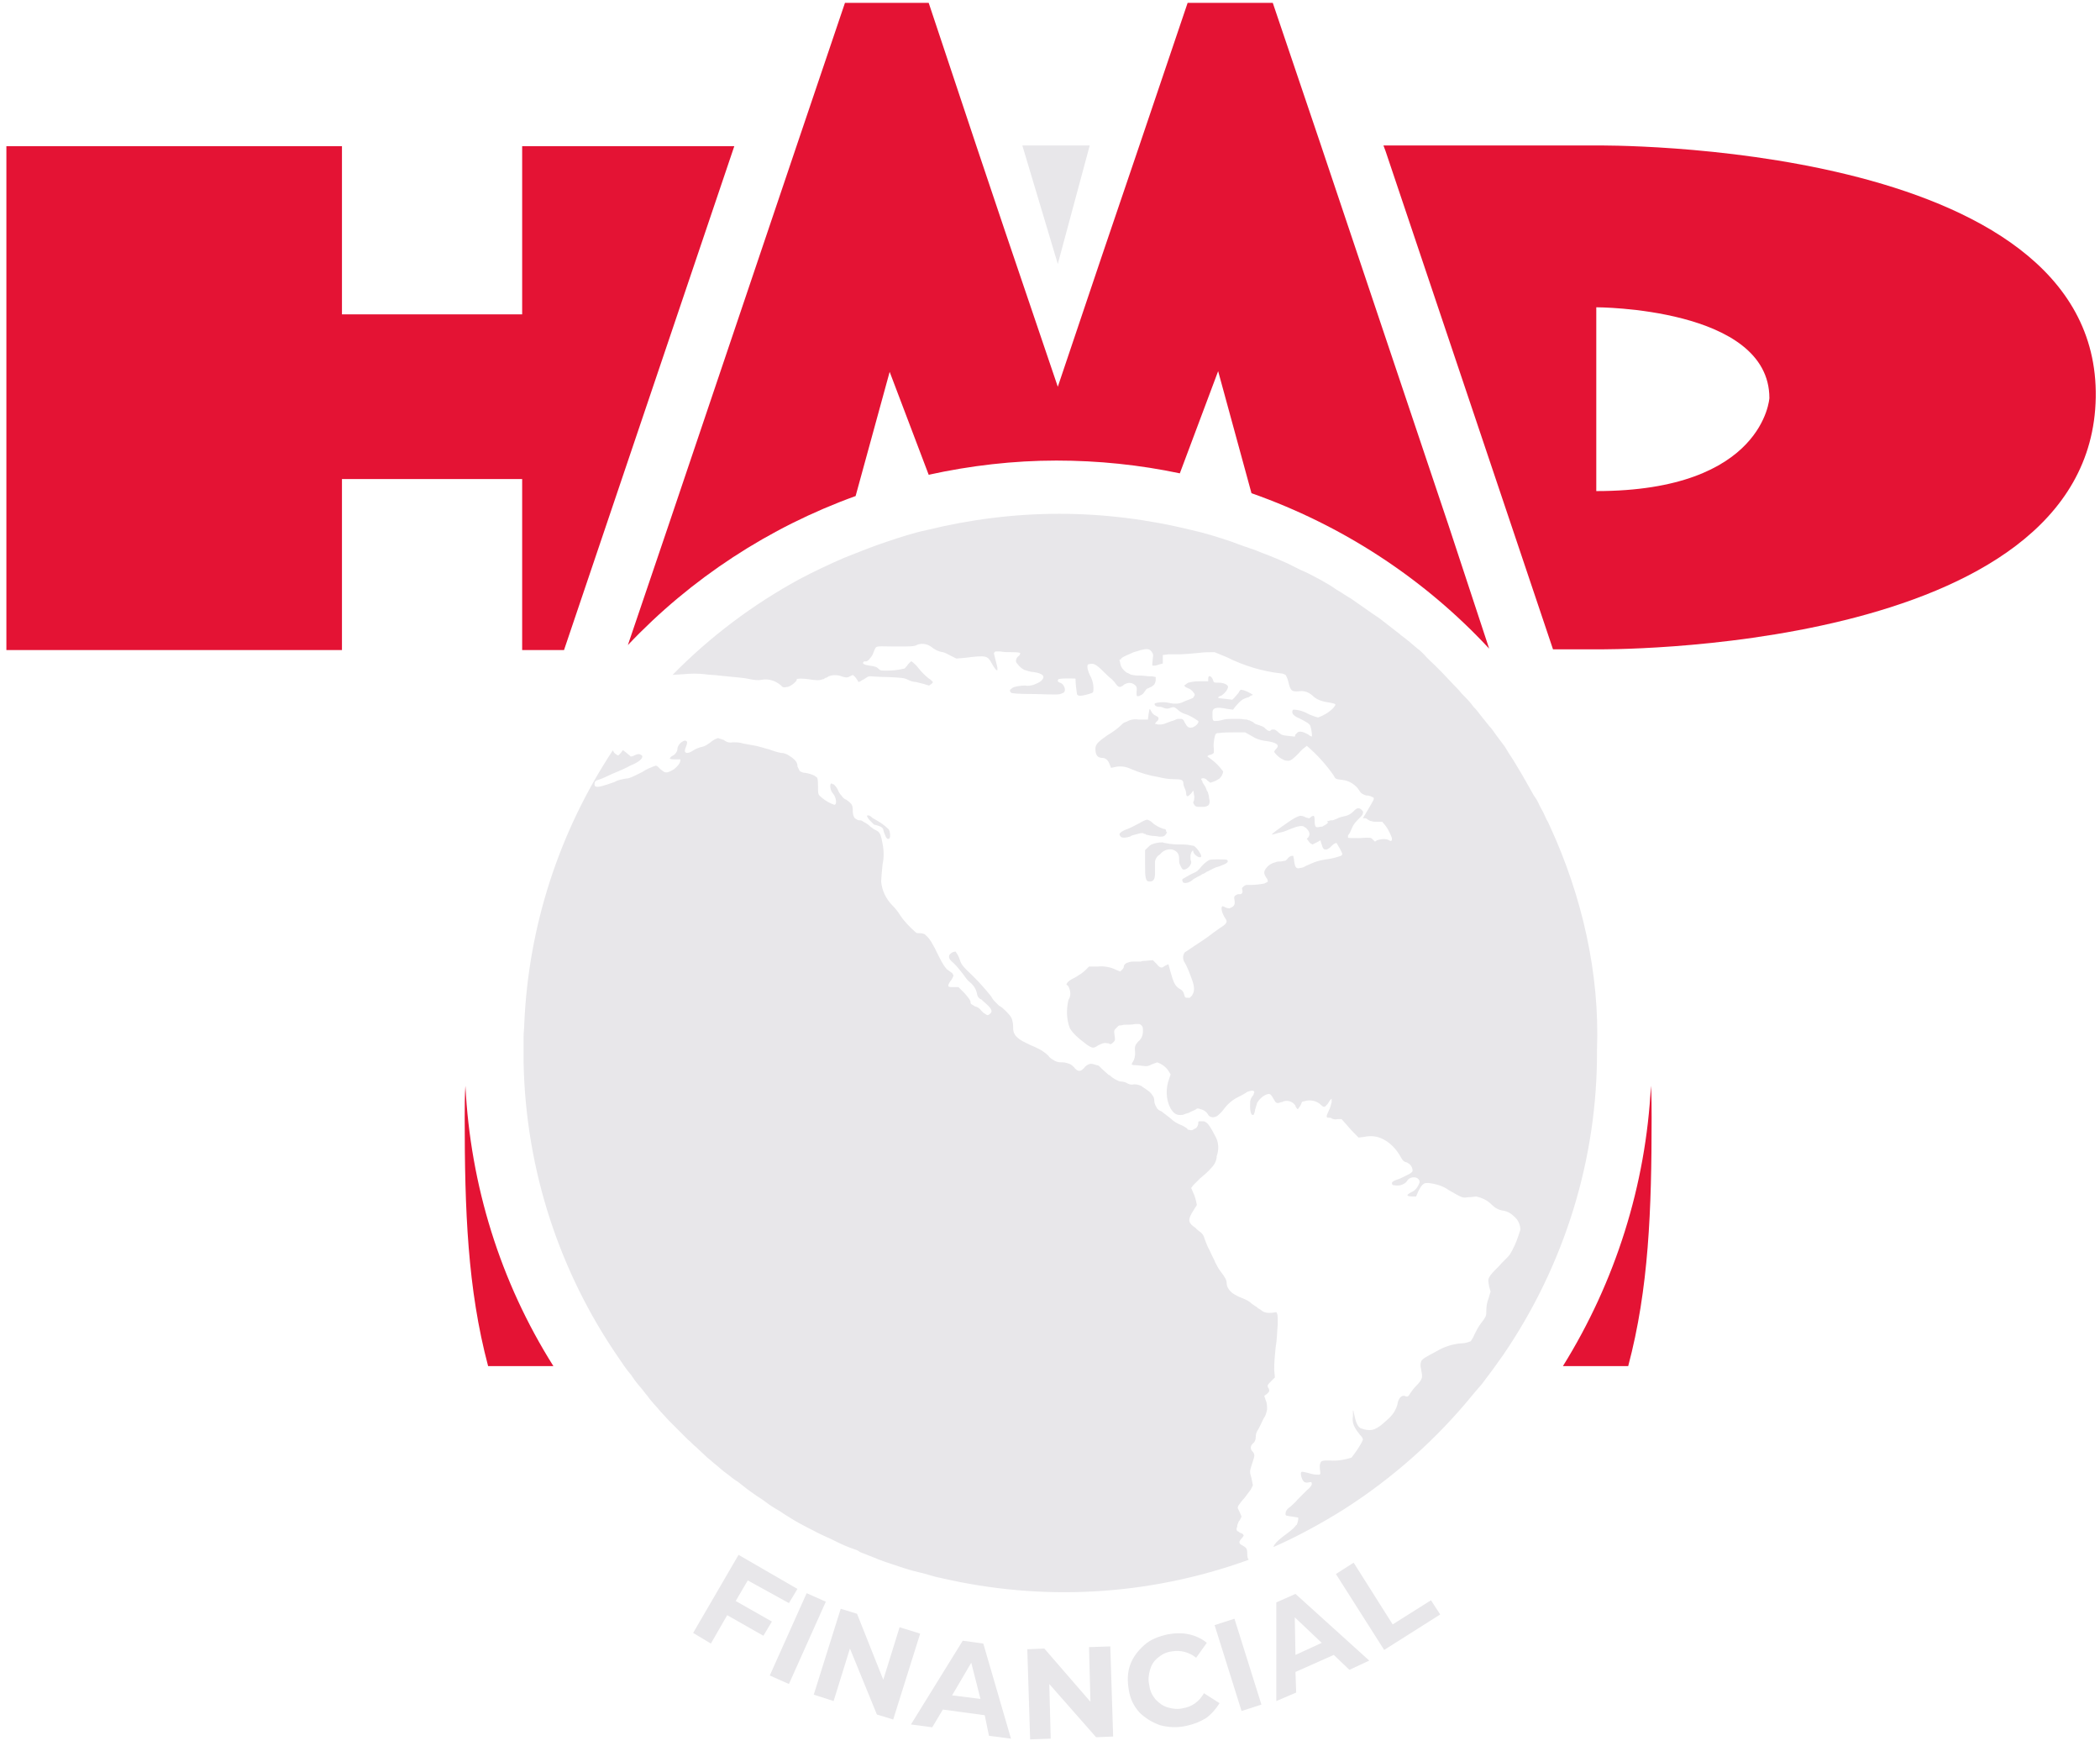 <?xml version="1.0" encoding="UTF-8"?> <svg xmlns="http://www.w3.org/2000/svg" width="296" height="246" viewBox="0 0 296 246" fill="none"> <path d="M105.4 222.701L103.7 225.601L108.8 228.501L107.6 230.501L102.5 227.601L100.2 231.601L97.7 230.101L104.1 219.101L112.4 223.901L111.2 225.901L105.4 222.701Z" fill="#E8E7EA"></path> <path d="M113.7 224.501L116.4 225.701L111.2 237.301L108.5 236.101L113.7 224.501Z" fill="#E8E7EA"></path> <path d="M129.7 230.2L125.9 242.3L123.6 241.6L119.8 232.3L117.5 239.7L114.7 238.8L118.5 226.7L120.8 227.4L124.5 236.7L126.8 229.3L129.7 230.2Z" fill="#E8E7EA"></path> <path d="M138.8 241.7L132.9 240.9L131.4 243.4L128.4 243L135.7 231.2L138.6 231.6L142.5 245L139.4 244.6L138.8 241.7ZM138.2 239.4L136.9 234.3L134.2 238.9L138.2 239.4Z" fill="#E8E7EA"></path> <path d="M156.5 232.001L156.9 244.701L154.5 244.801L147.9 237.301L148.1 245.001L145.2 245.101L144.8 232.401L147.2 232.301L153.7 239.801L153.5 232.101L156.5 232.001Z" fill="#E8E7EA"></path> <path d="M163.5 243.1C162.4 242.7 161.4 242.1 160.6 241.3C159.8 240.4 159.3 239.4 159.1 238.1C158.9 236.9 158.9 235.7 159.3 234.6C159.7 233.5 160.4 232.6 161.3 231.8C162.2 231 163.3 230.6 164.6 230.3C165.7 230.1 166.7 230.1 167.6 230.3C168.5 230.5 169.4 230.9 170.1 231.5L168.6 233.6C167.6 232.8 166.4 232.5 165.2 232.7C164.4 232.8 163.8 233.1 163.2 233.6C162.6 234.1 162.3 234.6 162.1 235.3C161.9 236 161.8 236.7 162 237.5C162.1 238.3 162.4 238.9 162.9 239.5C163.4 240 163.9 240.4 164.6 240.6C165.3 240.8 166 240.9 166.8 240.7C168 240.5 169 239.8 169.7 238.6L171.9 240C171.4 240.8 170.8 241.5 170 242.1C169.2 242.6 168.2 243 167.2 243.2C165.9 243.5 164.6 243.4 163.5 243.1Z" fill="#E8E7EA"></path> <path d="M171.2 229.001L174 228.101L177.8 240.201L175 241.101L171.2 229.001Z" fill="#E8E7EA"></path> <path d="M188 233.201L182.6 235.601L182.7 238.501L179.9 239.701V225.801L182.6 224.601L193 234.001L190.2 235.301L188 233.201ZM186.3 231.501L182.5 227.901L182.6 233.201L186.3 231.501Z" fill="#E8E7EA"></path> <path d="M188.3 221.8L190.8 220.2L196.3 228.9L201.7 225.5L203 227.5L195.1 232.5L188.3 221.8Z" fill="#E8E7EA"></path> <path d="M103.5 20.601L79.5 91.601H73.6V67.501H48.2V91.601H0.9V20.601H48.2V44.301H73.6V20.601H103.5Z" fill="#E41334"></path> <path d="M225 20.5H195L195.3 21.3L218.9 91.5H225C225 91.5 294.8 92.4 295.4 56C296 19.6 225 20.5 225 20.5ZM225 69.2V43.3C225 43.3 249.4 43.3 249.4 56.1C249.4 56 248.7 69.2 225 69.2Z" fill="#E41334"></path> <path d="M204.2 74.1L186.4 21.1L186.2 20.5L179.4 0.4H167.4L160.6 20.5L155.3 36.1L149.1 54.5L141.6 32.4L137.6 20.5L130.9 0.4H119.1L112.3 20.5L94.2 74.1L88.5 90.9C97.4 81.5 108.4 74.3 120.6 69.9L125.4 52.4L130.9 66.9C136.8 65.6 142.9 64.9 148.9 64.9C154.8 64.9 160.6 65.5 166.3 66.7L171.7 52.3L176.4 69.5C189.2 74 200.7 81.5 209.9 91.4L204.2 74.1Z" fill="#E41334"></path> <path d="M144.1 20.5L149.1 37.2L153.6 20.5H144.1Z" fill="#E8E7EA"></path> <path d="M168.3 119.2C168.3 119.2 168.3 119.1 168.3 119.2C167.8 119.1 167.3 119 166.8 119C166.1 119 165.5 119 164.8 118.9C164.4 118.8 164 118.8 163.9 118.7C163.3 118.7 162.8 118.8 162.3 119C162.1 119.1 161.9 119.3 161.7 119.5L161.4 119.8V121.7C161.4 122.7 161.4 123.3 161.5 123.7C161.6 124.1 161.7 124.2 161.9 124.2C162.5 124.3 162.8 124 162.8 123.1C162.8 123 162.8 122.9 162.8 122.7C162.8 122.3 162.8 121.9 162.8 121.6V121.5C162.8 121.1 163.1 120.6 163.5 120.4C163.9 119.9 164.5 119.6 165.2 119.7C165.9 119.9 166.2 120.3 166.2 121V121.1C166.2 121.4 166.2 121.6 166.3 121.8C166.4 122 166.5 122.3 166.7 122.5C167.1 122.7 167.8 122.1 167.9 121.6C167.9 121.5 167.9 121.5 167.9 121.4C167.8 121.2 167.8 121 167.8 120.8C167.8 120.6 167.8 120.4 167.9 120.2C167.9 120.1 168 120 168 120C168.1 119.8 168.2 119.8 168.2 120C168.2 120.3 168.8 120.8 169.1 120.8C169.3 120.8 169.3 120.8 169.3 120.7C169.3 120.6 169.3 120.6 169.3 120.5C169 119.9 168.7 119.5 168.3 119.2Z" fill="#E8E7EA"></path> <path d="M177.6 184.5C177.5 184.5 177.5 184.4 177.4 184.4C177.3 184.3 177.2 184.3 177.2 184.2C177.1 184.2 177.1 184.1 177 184.1C176.7 183.9 176.4 183.7 176.2 183.5C175.8 183.2 175.3 183 174.8 182.8C174.5 182.7 174.2 182.5 174 182.4C173.9 182.3 173.8 182.3 173.7 182.2C173.2 181.8 172.9 181.3 172.9 180.8C172.9 180.4 172.7 180 172 179.1C171.7 178.7 171.5 178.3 171.3 177.9C171.2 177.6 170.8 176.9 170.5 176.2C170.2 175.7 170 175.1 169.8 174.6C169.7 174.2 169.6 174 169.3 173.7C169.2 173.6 169 173.5 168.8 173.3C168.7 173.2 168.6 173.2 168.6 173.1C168.5 173 168.3 172.9 168.2 172.8C167.4 172.2 167.5 171.7 168.2 170.6L168.7 169.8L168.6 169.3C168.5 168.9 168.4 168.5 168.2 168.1L167.9 167.4L168.2 167C168.5 166.7 168.8 166.4 169.1 166.1C169.7 165.6 170.3 165.1 170.8 164.5C171.2 164.1 171.5 163.5 171.5 162.9C171.8 162.1 171.8 161.1 171.4 160.3C171 159.5 170.7 159 170.5 158.7C170.3 158.4 170.1 158.2 169.9 158.1C169.8 158 169.6 158 169.4 158C168.9 158 168.9 158 168.9 158.2C168.9 158.6 168.7 159 168.3 159.1C168.1 159.3 167.8 159.3 167.6 159.2H167.5C167.4 159.2 167.4 159.1 167.3 159C167 158.8 166.7 158.6 166.4 158.5C165.9 158.3 165.4 158 165 157.6C164.6 157.3 164.1 156.9 163.7 156.6C163.4 156.5 163.1 156.3 163 156C162.8 155.7 162.7 155.4 162.7 155.1C162.7 154.8 162.6 154.5 162.4 154.3C162.2 153.9 161.7 153.6 161.1 153.2C161.1 153.2 161 153.2 161 153.1C160.4 152.8 160.2 152.8 159.8 152.8C159.5 152.9 159.1 152.8 158.8 152.6C158.6 152.5 158.3 152.4 158 152.4C157.8 152.4 157.6 152.3 157.4 152.2C157 152 156.7 151.8 156.4 151.5C156.4 151.5 156.4 151.5 156.3 151.5C156 151.2 155.6 150.9 155.3 150.6C155.2 150.5 155.1 150.4 155 150.3C154.9 150.2 154.8 150.1 154.6 150.1C154.3 150 154 149.9 153.7 149.9C153.3 150 153 150.2 152.8 150.5C152.4 150.9 152.2 151 151.8 150.8C151.7 150.7 151.5 150.6 151.4 150.4C151.2 150.2 151 150 150.7 149.9C150.4 149.8 150.1 149.7 149.8 149.7C149.4 149.7 149.1 149.7 148.7 149.5C148.5 149.4 148.4 149.3 148.2 149.2C148.1 149.1 147.9 149 147.8 148.8C147.3 148.3 146.7 147.9 146 147.6C145.8 147.5 145.6 147.4 145.3 147.3C145.1 147.2 144.9 147.1 144.7 147C143.8 146.6 143.5 146.3 143.2 146C143.1 145.9 143 145.7 142.9 145.5C142.8 145.2 142.8 144.9 142.8 144.6C142.8 144.2 142.7 143.8 142.6 143.5C142.4 143.1 142.1 142.8 141.8 142.5C141.5 142.2 141.2 141.9 140.8 141.7C140.6 141.5 140.4 141.3 140.2 141.1C140 140.9 139.8 140.6 139.7 140.4C138.9 139.4 138.1 138.5 137.2 137.6C135.5 136 135.5 135.9 135.2 135C135.1 134.7 134.9 134.4 134.7 134.1C134.3 134.1 134 134.3 133.8 134.6C133.7 135 133.8 135.2 134.5 135.8C134.9 136.2 135.3 136.7 135.7 137.2C136 137.6 136.3 138.1 136.7 138.4C137.2 138.8 137.6 139.4 137.7 140C137.8 140.4 137.8 140.5 138.2 140.8C138.2 140.8 138.2 140.8 138.3 140.8C138.4 140.9 138.5 141 138.6 141.1C139.8 142.1 140 142.5 139.5 142.9C139.2 143.1 139.2 143.1 138.9 142.9C138.8 142.8 138.7 142.8 138.6 142.7C138.5 142.6 138.4 142.5 138.3 142.4C138.1 142.1 137.8 141.9 137.4 141.8C137.3 141.7 137.2 141.7 137.1 141.6C137 141.6 137 141.5 136.9 141.5C136.8 141.4 136.8 141.3 136.8 141.2C136.8 141 136.6 140.7 136 140C135.7 139.7 135.4 139.4 135.1 139.1C135 139.1 134.7 139.1 134.3 139.1C134 139.1 133.8 139.1 133.7 139C133.6 138.9 133.7 138.6 134 138.2C134.2 138 134.3 137.7 134.4 137.5C134.4 137.4 134.3 137.3 134.2 137.1C134 137 133.8 136.8 133.5 136.6C133.5 136.6 133.4 136.6 133.4 136.5C133.2 136.3 132.9 135.9 132.3 134.7C131.5 133 131 132.2 130.5 131.8C130.4 131.7 130.3 131.6 130.2 131.6C130 131.5 129.8 131.5 129.6 131.5C129.4 131.5 129.2 131.5 129.1 131.4C128.3 130.7 127.5 129.9 126.9 129C126.6 128.5 126.2 128 125.8 127.6C124.9 126.7 124.3 125.5 124.2 124.2C124.2 123.9 124.3 122.8 124.4 121.8C124.6 120.9 124.6 119.9 124.4 118.9C124.2 117.8 124.1 117.5 123.8 117.2C123.7 117.1 123.6 117.1 123.5 117C123.2 116.9 123 116.7 122.7 116.5C122.4 116.2 122.1 116 121.7 115.8C121.6 115.7 121.4 115.6 121.3 115.6C121.1 115.6 121 115.6 120.8 115.5C120.7 115.4 120.6 115.4 120.5 115.3C120.3 115.1 120.2 114.7 120.2 114.3C120.2 113.9 120.2 113.6 120 113.3C119.9 113.2 119.8 113.1 119.7 113C119.6 112.9 119.4 112.8 119.3 112.7C119 112.6 118.8 112.4 118.6 112.1C118.4 111.9 118.2 111.6 118.1 111.3C117.9 110.9 117.7 110.7 117.6 110.6C117.5 110.5 117.5 110.5 117.4 110.5C117.3 110.5 117.3 110.4 117.2 110.4C116.9 110.4 117 111.4 117.4 111.8C117.9 112.4 118 113.4 117.6 113.4C117.5 113.4 117.4 113.3 117.3 113.3C116.6 113 116 112.6 115.5 112.1C115.3 111.9 115.3 111.6 115.3 110.8C115.3 110.4 115.3 110 115.2 109.6C115.1 109.5 114.9 109.4 114.8 109.3C114.4 109.1 114 109 113.5 108.9H113.4C113.2 108.9 113 108.8 112.8 108.7C112.8 108.7 112.7 108.7 112.7 108.6C112.6 108.4 112.5 108.2 112.4 108V107.9C112.4 107.5 112.1 107.1 111.8 106.9C111.7 106.8 111.6 106.7 111.4 106.6C111 106.3 110.6 106.1 110.1 106.1C109.5 106 109 105.8 108.4 105.6C107.6 105.4 106.8 105.1 106 105C105.5 104.9 104.8 104.8 104.5 104.7C104.1 104.6 103.7 104.6 103.3 104.6C102.9 104.7 102.5 104.6 102.2 104.4C102.2 104.4 102.1 104.4 102.1 104.3C101.8 104.2 101.5 104.1 101.2 104C100.9 104.1 100.7 104.2 100.4 104.4C99.9 104.8 99.4 105.2 98.7 105.3C98.4 105.4 98.1 105.5 97.8 105.7C97.2 106.1 96.8 106.2 96.6 106C96.5 105.9 96.5 105.7 96.7 105.2C96.9 104.7 96.9 104.5 96.7 104.4C96.6 104.4 96.6 104.3 96.4 104.4C95.9 104.6 95.6 105 95.5 105.4C95.5 105.9 95.2 106.3 94.8 106.5C94.6 106.6 94.5 106.7 94.4 106.9C94.4 106.9 94.6 107 94.9 107C95 107 95.1 107 95.2 107C95.4 107 95.5 107 95.6 107C95.7 107 95.8 107 95.9 107V107.1C95.9 107.5 95.6 107.9 95 108.4C94.3 108.8 93.9 109 93.5 108.7C93.4 108.6 93.2 108.5 93.1 108.4C93 108.3 92.9 108.2 92.8 108.1C92.7 108 92.6 107.9 92.4 107.9C91.8 108.1 91.1 108.4 90.5 108.8C89.1 109.5 88.7 109.7 88.3 109.7C87.7 109.8 87.1 109.9 86.6 110.2C84.9 110.8 84.2 111 83.9 110.8C83.8 110.7 83.8 110.6 83.8 110.5C83.8 110.2 83.9 110 84.3 109.9C85 109.7 85.7 109.3 86.4 109C87.4 108.6 88.5 108.1 88.8 107.9C90.1 107.4 90.7 106.8 90.5 106.5C90.5 106.4 90.4 106.4 90.4 106.4C90.3 106.4 90.3 106.3 90.2 106.3C90 106.2 89.7 106.3 89.3 106.5C89.1 106.6 89 106.6 88.9 106.6L88.8 106.5C88.7 106.4 88.4 106.2 88.2 106L87.8 105.7L87.5 106.1C87.2 106.4 87.2 106.5 87 106.4C87 106.4 86.9 106.4 86.9 106.3C86.8 106.3 86.7 106.2 86.6 106.1C86.5 106 86.5 105.9 86.4 105.8C86.4 105.8 86.4 105.8 86.4 105.7C78.8 117.2 74.5 130.5 73.9 144.2C73.9 144.8 73.8 145.5 73.8 146.1C73.8 146.6 73.8 147.2 73.8 147.7C73.8 148.4 73.8 149 73.8 149.7C74.1 165.1 79 179.4 87.1 191.2C87.7 192.1 88.3 193 89 193.8C89.1 194 89.3 194.2 89.4 194.4C89.9 195.1 90.5 195.7 91 196.4C91.3 196.7 91.5 197.1 91.8 197.4C92.2 197.9 92.7 198.4 93.1 198.9C93.5 199.3 93.9 199.8 94.3 200.2C94.7 200.6 95.1 201 95.5 201.4C96 201.9 96.5 202.4 97 202.9C97.4 203.2 97.7 203.6 98.1 203.9C98.6 204.4 99.2 204.9 99.7 205.4C100.1 205.7 100.5 206.1 100.9 206.4C101.4 206.8 101.9 207.3 102.5 207.7C103 208.1 103.5 208.5 104 208.8C104.5 209.2 104.9 209.5 105.4 209.9C106 210.3 106.6 210.8 107.3 211.2C107.7 211.5 108 211.7 108.4 212C109.1 212.5 109.9 212.9 110.6 213.4C110.9 213.6 111.1 213.7 111.4 213.9C112.2 214.4 113.1 214.9 113.9 215.3C114.1 215.4 114.3 215.5 114.5 215.6C115.4 216.1 116.3 216.5 117.2 216.9C117.4 217 117.6 217.1 117.8 217.2C118.6 217.6 119.5 218 120.4 218.3C120.7 218.4 121 218.5 121.2 218.7C122 219 122.7 219.3 123.5 219.6C123.9 219.8 124.3 219.9 124.8 220.1C125.4 220.3 126 220.5 126.6 220.7C127.2 220.9 127.8 221.1 128.5 221.3C128.9 221.4 129.3 221.5 129.7 221.6C130.6 221.8 131.4 222.1 132.3 222.3C132.5 222.3 132.7 222.4 132.8 222.4C146.7 225.6 161.6 225 176 219.8C176 219.7 175.9 219.7 175.9 219.6C175.8 219.4 175.8 219.1 175.8 218.9C175.8 218.2 175.7 218.1 175 217.7C174.8 217.6 174.7 217.5 174.7 217.3C174.7 217.2 174.8 217 175 216.8C175.2 216.6 175.2 216.5 175.3 216.4C175.3 216.3 175.2 216.2 175.1 216.1C175 216.1 174.9 216 174.8 216C174.8 216 174.7 216 174.7 215.9C174.6 215.9 174.6 215.8 174.5 215.8C174.3 215.7 174.3 215.6 174.3 215.4C174.3 215.3 174.4 215.2 174.4 215V214.9C174.5 214.7 174.5 214.6 174.6 214.4C174.8 214.2 174.9 213.9 175 213.7C174.9 213.5 174.8 213.2 174.7 213C174.5 212.6 174.4 212.5 174.5 212.3C174.5 212.3 174.5 212.2 174.6 212.1C174.8 211.8 175.1 211.4 175.4 211.1C175.7 210.7 176 210.3 176.3 209.9L176.6 209.3L176.4 208.3C176.3 207.9 176.2 207.7 176.2 207.4C176.2 207.1 176.3 206.8 176.6 205.9C176.7 205.6 176.8 205.3 176.8 205.1C176.8 204.9 176.7 204.7 176.6 204.6C176.4 204.4 176.3 204.2 176.3 204C176.3 203.8 176.4 203.6 176.6 203.4C176.9 203.2 177 202.8 177 202.5C177 202.1 177.1 201.8 177.3 201.5C177.5 201.2 177.8 200.5 178.1 199.9C178.4 199.5 178.5 199.1 178.6 198.6C178.6 198.2 178.6 197.7 178.4 197.3L178.2 196.7L178.6 196.4C178.8 196.2 178.9 196.1 178.9 196C178.9 195.9 178.9 195.8 178.8 195.6C178.7 195.5 178.7 195.5 178.7 195.4C178.6 195.2 178.8 195 179.2 194.6L179.7 194.1L179.6 193C179.6 192 179.7 190.9 179.8 189.9C180 188.8 180 187.7 180.1 186.6C180.1 186.5 180.1 186.4 180.1 186.3C180.1 185.4 180.1 185.2 179.9 184.9C178.3 185.2 178 184.8 177.6 184.5Z" fill="#E8E7EA"></path> <path d="M218.5 116.5C218.3 116.1 218.2 115.8 218 115.5C217.7 114.8 217.4 114.2 217 113.5C216.8 113 216.5 112.5 216.2 112.1C215.9 111.6 215.6 111 215.3 110.5C215 110 214.8 109.6 214.5 109.1C214.1 108.4 213.7 107.8 213.3 107.1C212.9 106.5 212.5 105.9 212.1 105.2C211.7 104.7 211.3 104.1 210.9 103.6C210.6 103.2 210.3 102.7 209.9 102.3C209.5 101.8 209.1 101.3 208.7 100.8C208.4 100.4 208.1 100 207.7 99.6C207.2 98.9 206.6 98.3 206 97.7C205.7 97.3 205.3 96.9 205 96.6C204.4 96 203.8 95.3 203.2 94.7C202.9 94.4 202.6 94.1 202.3 93.8C201.8 93.3 201.2 92.8 200.7 92.2C200.4 91.9 200.1 91.6 199.8 91.4C199.1 90.8 198.4 90.2 197.6 89.6C197.4 89.5 197.3 89.3 197.1 89.2C196.2 88.5 195.3 87.8 194.4 87.1C194.1 86.9 193.8 86.7 193.5 86.5C192.8 86 192.2 85.6 191.5 85.1C191.2 84.9 190.8 84.6 190.5 84.4C189.8 84 189.1 83.5 188.4 83.1C188.1 82.9 187.8 82.7 187.5 82.5C186.5 81.9 185.6 81.4 184.6 80.9C184.2 80.7 183.8 80.5 183.3 80.3C182.7 80 182.1 79.7 181.5 79.4C181 79.2 180.4 78.9 179.9 78.7C179.4 78.5 178.9 78.3 178.4 78.1C177.8 77.9 177.2 77.6 176.6 77.4C176.2 77.3 175.8 77.1 175.4 77C174.8 76.8 174.1 76.5 173.5 76.3C171.7 75.7 169.8 75.1 168 74.7C161.9 73.2 155.6 72.4 149.3 72.4C143 72.4 136.7 73.2 130.6 74.7C128.7 75.1 126.9 75.7 125.1 76.3C123 77 121 77.8 119 78.6C116.9 79.5 114.8 80.5 112.7 81.6C106.1 85.2 100.1 89.7 94.8 95.1L96.4 95C97.4 94.9 98.3 94.9 99.3 95C99.8 95.1 100.8 95.1 101.4 95.2C104.3 95.5 104.8 95.5 105.7 95.7C106.2 95.8 106.8 95.9 107.3 95.8C108.3 95.6 109.3 95.9 110.1 96.6C110.3 96.9 110.6 96.9 110.9 96.8C110.9 96.8 110.9 96.8 111 96.8C111.1 96.8 111.2 96.7 111.3 96.7C111.7 96.5 112.3 96 112.3 95.8C112.3 95.8 112.3 95.8 112.3 95.7C112.5 95.6 113.1 95.6 113.9 95.7C115.1 95.9 115.5 95.9 116 95.7H116.1C116.1 95.7 116.2 95.7 116.2 95.6C116.3 95.6 116.3 95.5 116.4 95.5C116.4 95.5 116.4 95.5 116.5 95.5C116.6 95.4 116.7 95.4 116.8 95.3C117.3 95.1 117.8 95.1 118.3 95.2C119.1 95.5 119.4 95.5 119.6 95.4C119.7 95.4 119.7 95.3 119.8 95.3C119.9 95.3 119.9 95.2 120 95.2C120.1 95.2 120.2 95.1 120.2 95.1C120.5 95.3 120.8 95.7 121 96.1C121 96.1 121.1 96.1 121.3 96C121.4 95.9 121.6 95.8 121.8 95.7C121.9 95.6 122 95.6 122.1 95.5C122.4 95.3 122.5 95.3 122.7 95.3C122.9 95.3 123.9 95.4 125 95.4C127.1 95.5 127.4 95.5 128 95.8C128.4 96 128.8 96.1 129.1 96.1C129.5 96.2 129.9 96.3 130.3 96.4C130.5 96.5 130.7 96.5 130.9 96.6C131 96.6 131 96.6 131.1 96.5C131.3 96.4 131.5 96.2 131.5 96.1C131.3 95.9 131.1 95.7 130.9 95.6C130.4 95.2 129.9 94.7 129.5 94.2C129.2 93.8 128.9 93.5 128.5 93.2C128.4 93.2 128.4 93.2 128.3 93.3C128.2 93.4 128.1 93.5 128 93.6C127.9 93.7 127.9 93.8 127.8 93.9C127.8 93.9 127.7 93.9 127.7 94C127.6 94.1 127.6 94.1 127.5 94.2C126.7 94.4 125.9 94.5 125 94.5C124.2 94.5 124.1 94.5 123.9 94.3C123.6 94 123.4 93.9 122.6 93.8C121.8 93.7 121.5 93.5 121.7 93.3L121.8 93.2C121.9 93.2 121.9 93.2 122 93.2C122.1 93.2 122.2 93.2 122.3 93.1C122.4 93 122.5 93 122.6 92.8C122.8 92.6 123 92.3 123.1 92C123.2 91.7 123.3 91.5 123.4 91.3L123.5 91.2C123.8 91 124.5 91.1 126.1 91.1C128.4 91.1 128.8 91.1 129.2 90.9C129.8 90.6 130.6 90.7 131.2 91.1C131.7 91.5 132.2 91.8 132.9 91.9C133.3 92 133.6 92.2 134 92.4L134.8 92.8L136 92.7C139.1 92.3 139.2 92.4 139.8 93.5C140.2 94.2 140.5 94.6 140.6 94.4C140.6 94 140.5 93.7 140.4 93.3C140.3 92.9 140.2 92.5 140.1 92.1C140.1 92 140.1 92 140.2 91.9L140.3 91.8C140.5 91.8 140.7 91.8 141 91.8C141.5 91.9 142.1 91.9 142.6 91.9C143 91.9 143.4 91.9 143.8 92C143.8 92.2 143.7 92.4 143.5 92.5C143.3 92.7 143.2 92.9 143.2 93.2C143.2 93.4 143.9 94.2 144.4 94.4C144.8 94.5 145.2 94.7 145.7 94.7C147 94.9 147.4 95.3 146.8 95.9C146.5 96.2 146.1 96.3 145.7 96.5C145.3 96.6 144.9 96.7 144.5 96.6C143.9 96.6 143.4 96.7 143 96.8C142.7 96.9 142.6 97 142.5 97.1C142.3 97.2 142.3 97.4 142.5 97.6C142.6 97.7 143.3 97.8 146 97.8C149 97.9 149.3 97.9 149.7 97.7C149.9 97.6 150 97.6 150 97.5C150.1 97.4 150.1 97.3 150.1 97.2C150.1 96.8 149.8 96.3 149.4 96.2C149.1 96.1 149 95.9 149.2 95.7C149.6 95.6 150.1 95.6 150.5 95.6C151.5 95.6 151.7 95.6 151.6 95.7C151.6 96.4 151.7 97.1 151.8 97.8C151.9 98.1 152.3 98.1 153.1 97.9C153.4 97.8 153.6 97.8 153.7 97.7H153.8C153.9 97.7 153.9 97.6 154 97.6C154 97.6 154.1 97.5 154.1 97.4C154.2 96.6 154 95.8 153.6 95.1C153.2 94.2 153.2 93.7 153.4 93.6H153.5C154.1 93.4 154.5 93.6 155.5 94.6C155.9 95 156.3 95.4 156.7 95.7C156.9 95.9 157.1 96.1 157.3 96.4C157.6 96.8 157.8 96.9 158.1 96.7C158.2 96.7 158.3 96.6 158.4 96.5C158.5 96.4 158.6 96.4 158.8 96.3C159.1 96.2 159.3 96.2 159.6 96.3C160.2 96.6 160.3 96.8 160.2 97.5C160.2 98.1 160.2 98.1 160.4 98.1C160.5 98.1 160.6 98.1 160.7 98C161 97.9 161.2 97.7 161.3 97.5C161.4 97.4 161.5 97.2 161.6 97.1C161.7 97 161.9 97 162 96.9C162.2 96.8 162.3 96.8 162.4 96.7C162.7 96.5 162.8 96.4 162.9 95.9V95.4L162.4 95.3C162.3 95.3 162.2 95.3 162.1 95.3C161.7 95.3 161.2 95.2 160.8 95.2C160.4 95.2 160 95.2 159.6 95.1C159.4 95.1 159.3 95 159.1 94.9C158.9 94.8 158.8 94.8 158.7 94.7C158.3 94.4 158 94 157.9 93.5C157.9 93.3 157.8 93.2 157.8 93C157.8 92.8 158 93 158 93C157.9 92.8 158.2 92.6 158.9 92.3C159.1 92.2 159.4 92.1 159.8 91.9C160.2 91.8 160.5 91.7 160.8 91.6C161.6 91.4 162 91.4 162.3 91.8C162.5 92.1 162.6 92.2 162.5 92.7C162.4 93.9 162.3 93.8 162.7 93.8C162.9 93.8 163.2 93.7 163.5 93.6L163.9 93.5V92.9V92.3L164.7 92.2C164.9 92.2 165 92.2 165.2 92.2C165.4 92.2 165.6 92.2 165.9 92.2C166.1 92.2 166.2 92.2 166.4 92.2C166.8 92.2 168 92.1 169 92C169.7 91.9 170.4 91.9 171.2 91.9C171.4 92 172.2 92.3 172.9 92.6C175.3 93.8 177.9 94.6 180.6 94.9C180.8 94.9 181 95 181.2 95.1C181.4 95.4 181.5 95.7 181.6 96.1C181.9 97.4 182.1 97.5 183.2 97.4C183.9 97.3 184.6 97.6 185.2 98.2C185.8 98.7 186.6 98.9 187.4 99C188.4 99.2 188.4 99.2 187.9 99.8C187.3 100.4 186.6 100.8 185.8 101.1C185.7 101.1 185.5 101 185.4 101C185.1 100.9 184.9 100.8 184.6 100.7C183.9 100.3 183.1 100 182.3 100C182.1 100.1 182.1 100.5 182.3 100.7C182.5 100.9 182.8 101.1 183.1 101.2C184.1 101.7 184.6 102 184.7 102.3C184.8 102.6 185 103.6 184.9 103.8C184.7 103.7 184.6 103.7 184.4 103.5C183.7 103.1 183.2 103 182.9 103.2C182.8 103.3 182.7 103.4 182.6 103.5L182.5 103.8L181.6 103.7C180.7 103.6 180.7 103.6 180.2 103.2C180 103 179.7 102.8 179.6 102.8C179.5 102.8 179.4 102.8 179.3 102.8C179.2 102.8 179.2 102.9 179.1 102.9C179.1 103 179 103 179 103H178.9C178.8 103 178.6 102.9 178.4 102.7C178.4 102.7 178.3 102.7 178.3 102.6C178.1 102.4 177.8 102.3 177.5 102.2C177.3 102.1 177 102.1 176.8 101.9C176.8 101.9 176.7 101.9 176.7 101.8C176.5 101.7 176.3 101.6 176.1 101.5C176 101.5 175.9 101.5 175.8 101.4C175.8 101.4 175.8 101.4 175.7 101.4C175.4 101.4 175.1 101.3 174.6 101.3C174.4 101.3 174.2 101.3 174 101.3C174 101.3 174 101.3 173.9 101.3C173.3 101.3 172.7 101.3 172.1 101.5C171.7 101.6 171.4 101.6 171.2 101.6C171 101.6 170.9 101.4 170.9 101C170.9 100.9 170.9 100.8 170.9 100.7C170.9 100.6 170.9 100.4 170.9 100.4C170.9 100.1 171 100 171.1 99.9C171.2 99.9 171.2 99.8 171.3 99.8C171.6 99.7 172.1 99.7 173 99.9L173.8 100L174.1 99.6C174.8 98.8 175 98.6 175.5 98.4C175.6 98.4 175.7 98.3 175.8 98.3C175.9 98.3 176.1 98.2 176.2 98.1C176.3 98 176.5 98 176.6 97.9C176.1 97.6 175.6 97.3 175 97.2H174.9C174.9 97.2 174.8 97.2 174.8 97.3C174.7 97.4 174.6 97.5 174.6 97.6C174.4 97.8 174.2 98.1 174 98.3L173.7 98.6L172.9 98.5C172 98.4 171.7 98.4 171.7 98.3C171.7 98.2 171.9 98.1 172.2 98C172.6 97.7 173 97.3 173.1 96.8C173.1 96.5 172.5 96.2 171.8 96.2C171.1 96.2 171.1 96.2 171 95.9C170.9 95.5 170.6 95.2 170.4 95.3C170.3 95.4 170.3 95.6 170.3 95.7V96H169.1C168.3 96 167.9 96.1 167.5 96.2C167.4 96.2 167.4 96.3 167.3 96.3C167.2 96.4 167.1 96.5 167 96.5C166.9 96.7 167 96.8 167.5 97C167.9 97.1 168.4 97.7 168.4 97.9C168.4 98 168.3 98.1 168.2 98.3C168.1 98.4 168 98.4 167.8 98.5C167.6 98.6 167.2 98.7 166.8 98.9C166.2 99.2 165.6 99.2 165 99.1C164.3 98.9 163.5 98.9 162.8 99.1C162.6 99.3 162.9 99.6 163.4 99.6C163.6 99.6 163.7 99.6 163.9 99.7C164.3 99.9 164.7 99.9 165.1 99.7C165.5 99.6 165.5 99.6 166 100C166.3 100.3 166.7 100.5 167 100.6C167.7 100.8 168.3 101.2 168.9 101.6C169 101.8 168.7 102.2 168.3 102.4C168.2 102.4 168.2 102.5 168.1 102.5C167.9 102.5 167.8 102.6 167.6 102.5C167.5 102.5 167.4 102.4 167.3 102.3C167.2 102.2 167.2 102.1 167.1 102C167 101.8 166.9 101.7 166.9 101.6C166.8 101.4 166.6 101.3 166.5 101.3C166.5 101.3 166.5 101.3 166.4 101.3C166.3 101.3 166.2 101.3 166.1 101.3C165.9 101.3 165.7 101.4 165.5 101.5C165.3 101.6 165.1 101.6 164.9 101.7C164.6 101.8 164.4 101.9 164.1 102C163.8 102.1 163.5 102.1 163.2 102.1C163 102 162.9 102 162.8 102C162.8 101.9 162.9 101.9 163 101.7C163.2 101.6 163.3 101.4 163.3 101.2C163.3 101.1 163.2 101 163 100.9C162.9 100.9 162.9 100.8 162.8 100.8C162.6 100.7 162.4 100.5 162.3 100.3C162.3 100.2 162.2 100.2 162.2 100.1C162.1 100 162.1 99.9 162.1 99.9C162 99.9 162 100 161.9 100.6L161.8 101.4H160.5C159.9 101.3 159.3 101.4 158.8 101.7C158.7 101.7 158.6 101.8 158.5 101.8C158.3 101.9 158.1 102.1 157.9 102.3C157.6 102.6 156.8 103.2 156.1 103.6C154.8 104.5 154.4 104.9 154.4 105.5C154.4 106.4 154.7 106.8 155.4 106.8C155.8 106.8 156.2 107.1 156.4 107.7L156.6 108.2L157.1 108.1C157.9 107.9 158.7 108 159.5 108.4C160.7 108.9 162 109.3 163.3 109.5C164.1 109.7 164.8 109.8 165.6 109.8C166.5 109.8 166.8 109.9 166.8 110.4C166.8 110.6 166.9 110.9 167 111.1C167.1 111.3 167.2 111.6 167.2 111.9C167.2 112.1 167.3 112.2 167.4 112.2C167.5 112.2 167.7 112 167.9 111.8L168.2 111.4L168.3 112C168.4 112.3 168.3 112.6 168.3 112.8C168.1 113.1 168.2 113.2 168.4 113.5C168.6 113.7 168.7 113.7 169.3 113.7C169.7 113.7 169.9 113.7 170.1 113.6C170.4 113.5 170.5 113.3 170.5 112.9C170.5 112.7 170.4 112.5 170.4 112.2C170.3 111.9 170.3 111.6 170.1 111.4C170 111 169.8 110.7 169.6 110.4C169.5 110.3 169.5 110.3 169.5 110.2C169.5 110.1 169.4 110 169.4 110C169.4 109.9 169.3 109.8 169.3 109.8C169.3 109.7 169.4 109.7 169.4 109.7C169.6 109.6 170 109.7 170.2 110C170.3 110.1 170.5 110.2 170.6 110.3C170.9 110.2 171.2 110.1 171.4 110C171.6 109.9 171.7 109.8 171.9 109.7C172.2 109.4 172.4 109 172.4 108.7C171.9 108 171.3 107.4 170.6 106.9C170.3 106.7 170.2 106.6 170.2 106.6C170.2 106.5 170.3 106.5 170.4 106.4C170.6 106.4 170.7 106.3 170.8 106.3C171 106.2 171.1 106.1 171.1 106C171.1 105.9 171.1 105.8 171.1 105.7C171.1 105.6 171.1 105.6 171.1 105.5C171 105 171.1 104.4 171.2 103.9C171.3 103.5 171.3 103.4 171.6 103.3C171.7 103.3 171.7 103.3 171.8 103.3C172.5 103.2 173.2 103.2 173.9 103.2H175.5L176.4 103.7C177 104.1 177.6 104.3 178.3 104.4C180 104.6 180.4 105 179.9 105.5C179.8 105.6 179.7 105.7 179.6 105.9C179.6 106.1 180.3 106.8 180.8 107C181.1 107.2 181.4 107.2 181.6 107.2C182 107.2 182.4 106.8 183.1 106.1C183.4 105.7 183.8 105.4 184.2 105.1C185.6 106.3 186.9 107.7 188 109.3C188.2 109.7 188.2 109.8 189.2 109.9C190.2 110 191.1 110.6 191.6 111.4C191.8 111.8 192.2 112 192.6 112.1C192.7 112.1 192.7 112.1 192.8 112.1C192.9 112.1 193.1 112.2 193.2 112.2C193.3 112.3 193.5 112.3 193.6 112.4C193.7 112.6 193.7 112.6 192.7 114.3C192.4 114.8 192.1 115.3 192.1 115.3C192.1 115.3 192.1 115.3 192.2 115.3C192.2 115.3 192.3 115.3 192.4 115.3C192.6 115.3 192.7 115.4 192.8 115.5C192.9 115.5 192.9 115.6 193 115.6C193.1 115.7 193.2 115.7 193.3 115.7C193.5 115.8 193.8 115.8 194.1 115.8C194.4 115.8 194.6 115.8 194.8 115.8C194.8 115.8 194.9 115.8 194.9 115.9C195.5 116.5 195.9 117.3 196.2 118.1C196.2 118.3 196.2 118.4 196.1 118.5C196 118.5 195.9 118.5 195.8 118.4C195.4 118.2 194.9 118.2 194.5 118.3C194.4 118.3 194.2 118.4 194.1 118.4L193.8 118.6L193.5 118.3C193.2 118 193.2 118 191.6 118.1C190.2 118.1 190 118.1 190 118C190 117.9 190 117.9 190 117.8C190 117.7 190 117.7 190.1 117.6C190.2 117.5 190.4 117.1 190.6 116.6C190.8 116.1 191.2 115.7 191.6 115.3C191.9 115 192.1 114.8 192.1 114.6C192.2 114.4 192.1 114.3 191.9 114.1C191.7 113.9 191.6 113.9 191.4 113.9C191.2 113.9 191 114.1 190.7 114.4C190.4 114.7 190 114.9 189.6 115C189.4 115 189.3 115.1 189.1 115.1C188.9 115.2 188.7 115.2 188.6 115.3C188.4 115.4 188.3 115.4 188.1 115.5C187.9 115.6 187.8 115.6 187.6 115.6C187.4 115.6 187.3 115.7 187.2 115.7C187.1 115.7 187 115.8 187.1 115.8C187.3 115.9 187.1 116.1 186.5 116.4C186.4 116.5 186.3 116.5 186.1 116.5C185.7 116.6 185.5 116.6 185.4 116.4C185.3 116.1 185.3 115.9 185.3 115.6C185.3 115 185.2 114.9 185 115C184.9 115 184.8 115.1 184.7 115.2C184.7 115.2 184.6 115.2 184.6 115.3C184.5 115.3 184.4 115.3 184.1 115.2C183.7 115 183.4 114.9 183.1 115C182.8 115.1 182.4 115.3 181.8 115.7C180.2 116.8 179.1 117.6 179.3 117.6C179.5 117.6 180 117.4 180.5 117.3C181.1 117.2 181.6 116.9 182.2 116.7C182.7 116.5 183.1 116.4 183.4 116.4C183.6 116.4 183.7 116.4 183.8 116.5C183.9 116.6 184.1 116.6 184.2 116.8C184.6 117.2 184.7 117.6 184.4 118L184.2 118.2L184.5 118.6C184.6 118.8 184.8 118.9 185 119C185.2 118.9 185.4 118.8 185.6 118.7C185.8 118.6 186 118.5 186.1 118.4C186.2 118.6 186.2 118.8 186.3 119C186.4 119.4 186.5 119.6 186.7 119.7C186.8 119.7 186.9 119.7 187 119.7C187.3 119.6 187.5 119.4 187.7 119.2C188 118.9 188.2 118.8 188.3 118.8H188.4C188.7 119.3 189 119.8 189.2 120.3C189.2 120.5 189.1 120.6 188.7 120.7C188.3 120.8 187.8 121 186.9 121.1C186.2 121.2 185.4 121.4 184.8 121.7C184.6 121.8 184.3 121.9 184.1 122C183.8 122.2 183.5 122.3 183.3 122.3C182.7 122.5 182.5 122.2 182.4 121.2C182.4 121 182.3 120.8 182.3 120.6C182.3 120.6 182.2 120.6 182.1 120.6C181.9 120.6 181.6 120.8 181.4 121.1C181.3 121.2 181.2 121.3 181.1 121.3C180.9 121.3 180.7 121.4 180.4 121.4C180.2 121.4 180 121.4 179.8 121.5C179.3 121.6 178.8 121.9 178.5 122.3C178.1 122.8 178.1 123.1 178.5 123.7C178.6 123.8 178.7 124 178.7 124.2C178.7 124.3 178.4 124.4 178.2 124.5C177.7 124.6 176.9 124.7 176.3 124.7C176 124.7 175.9 124.7 175.7 124.7C175.6 124.7 175.4 124.8 175.3 124.9C175.1 125.1 175 125.1 175.1 125.4C175.2 125.7 175.1 125.9 174.9 126C174.8 126 174.7 126 174.6 126C174.5 126 174.4 126 174.3 126.1C174 126.2 173.9 126.4 174 126.8C174.1 127.4 174 127.7 173.5 127.9C173.4 127.9 173.4 128 173.3 128C173.2 128 173.1 128 172.8 127.9C172.6 127.8 172.4 127.7 172.3 127.7C172 127.9 172.3 128.8 172.7 129.4C173.1 129.9 172.9 130.2 171.9 130.8C171.6 131 170.8 131.6 170 132.2C169.8 132.3 169.6 132.5 169.4 132.6C169.1 132.8 168.8 133 168.5 133.2C168.3 133.3 168.1 133.5 167.9 133.6C167.6 133.8 167.3 134 167 134.2C166.7 134.6 166.7 135.1 166.9 135.5C167.4 136.3 167.7 137.2 168 138C168.4 139.1 168.4 139.7 168 140.3C167.9 140.4 167.8 140.5 167.7 140.6C167.6 140.6 167.5 140.6 167.4 140.6C167.1 140.6 167 140.6 166.9 140.1C166.8 139.7 166.6 139.5 166.2 139.3C165.6 138.9 165.4 138.4 165 137C164.9 136.6 164.8 136.3 164.7 135.9C164.7 135.9 164.7 135.9 164.6 135.9C164.6 135.9 164.4 136 164.2 136.1C164.1 136.2 164 136.2 163.9 136.3C163.6 136.4 163.4 136.3 163 135.8L162.5 135.3L161.4 135.4C161.2 135.4 161 135.4 160.8 135.5C160.6 135.5 160.5 135.5 160.3 135.5C160.1 135.5 159.9 135.5 159.7 135.5C159.3 135.5 159.1 135.6 158.8 135.7C158.6 135.8 158.4 136 158.4 136.2C158.4 136.4 158.3 136.5 158.1 136.7L157.9 136.9L157.4 136.7C156.6 136.3 155.7 136.1 154.7 136.2H153.5L153 136.7C152.6 137.1 152.1 137.4 151.6 137.7C151.2 137.9 150.8 138.1 150.5 138.4L150.3 138.7L150.6 139C150.9 139.6 151 140.3 150.6 140.9C150.3 142.2 150.3 143.6 150.8 144.9C151.3 145.7 152 146.3 152.8 146.9C153.3 147.3 153.6 147.5 153.9 147.6C154.2 147.7 154.5 147.5 154.8 147.3C155.2 147.1 155.6 146.9 156 147C156.1 147 156.3 147 156.4 147.1C156.5 147.2 156.7 147.1 156.9 146.9C157.2 146.6 157.2 146.6 157.1 145.9C157 145.2 157 145.2 157.4 144.8C157.6 144.6 157.7 144.5 157.8 144.5C157.9 144.5 158.1 144.5 158.4 144.4H158.5C158.9 144.4 159.6 144.4 160 144.3C160.2 144.3 160.3 144.3 160.4 144.3H160.5C160.7 144.3 160.8 144.4 160.9 144.5C161.1 144.7 161.1 144.8 161.1 145.3C161.1 145.9 160.9 146.4 160.4 146.8C160 147.3 159.9 147.4 160 148.4C160 148.8 159.9 149.3 159.7 149.6C159.6 149.7 159.6 149.8 159.5 150C159.7 150.1 159.9 150.1 160.1 150.1C160.4 150.1 160.9 150.2 161.2 150.2C161.6 150.3 162 150.2 162.3 150C162.6 149.9 162.8 149.8 163.1 149.7C163.7 149.9 164.3 150.3 164.7 150.9L165 151.4L164.8 152C164.3 153.3 164.3 154.9 165 156.2C165.5 157 165.9 157.2 166.7 157.1C167 157 167.2 156.9 167.6 156.8C167.9 156.6 168.3 156.5 168.6 156.3C168.7 156.2 168.7 156.2 168.8 156.2C168.9 156.2 169 156.2 169.2 156.3C169.7 156.4 170.1 156.7 170.3 157.1C170.5 157.4 170.9 157.5 171.2 157.4C171.3 157.4 171.4 157.3 171.5 157.3C171.9 157 172.2 156.7 172.5 156.3C173 155.6 173.7 155 174.5 154.6C174.9 154.4 175.3 154.2 175.6 154C175.7 153.9 175.9 153.8 176 153.8C176.5 153.6 176.8 153.7 176.8 153.9C176.8 154 176.7 154.1 176.7 154.2C176.7 154.3 176.6 154.4 176.5 154.5C176.4 154.7 176.3 154.8 176.3 154.9C176.2 155.1 176.2 155.4 176.2 155.9C176.2 156.7 176.4 157.2 176.6 157.1H176.7C176.8 156.9 176.9 156.6 176.9 156.4C177 156.1 177.1 155.7 177.2 155.4C177.5 154.9 178 154.4 178.6 154.2C179 154.1 179.1 154.1 179.6 155C179.8 155.4 180 155.5 180.3 155.4C180.4 155.4 180.5 155.3 180.6 155.3C180.6 155.3 180.6 155.3 180.7 155.3C180.8 155.3 180.8 155.2 180.9 155.2C181.5 155 182.2 155.2 182.6 155.8C182.6 155.8 182.6 155.8 182.6 155.9C182.7 156.1 182.8 156.2 182.9 156.3C182.9 156.3 183 156.3 183 156.2C183.1 156.1 183.3 155.8 183.4 155.6C183.4 155.5 183.5 155.4 183.5 155.3C183.6 155.2 183.7 155.2 183.8 155.2C184.6 154.9 185.6 155.1 186.2 155.7C186.5 156 186.7 156.1 187 155.7C187.1 155.6 187.2 155.5 187.3 155.3C187.4 155.1 187.5 155 187.6 154.9C187.7 154.8 187.7 154.8 187.7 154.9C187.7 155 187.7 155.2 187.7 155.3C187.6 155.7 187.5 156.1 187.3 156.5C187.1 156.9 187 157.2 187 157.3C187 157.5 187.1 157.5 187.3 157.5C187.5 157.5 187.6 157.5 187.7 157.6C187.9 157.7 188.2 157.8 188.5 157.7H189.1L189.9 158.6C190.3 159.1 190.9 159.7 191.1 159.9L191.5 160.3L192.3 160.2C193.2 160 194.1 160.1 194.9 160.5C195.9 161 196.7 161.8 197.3 162.8C197.7 163.5 197.8 163.7 198.3 163.8C198.7 164 199 164.3 199.1 164.8C199.1 164.9 199.1 165 199.1 165C199.1 165.1 199 165.2 198.7 165.4C198.3 165.6 197.9 165.8 197.5 166C197.1 166.2 196.6 166.3 196.5 166.4C196.3 166.5 196.2 166.6 196.2 166.7C196.2 166.8 196.2 167 196.4 167C196.9 167.1 197.4 167.1 197.9 166.8C198.1 166.7 198.3 166.5 198.4 166.3C198.5 166.2 198.5 166.2 198.6 166.1C199.2 165.7 200.1 165.9 200.1 166.6C199.9 167.2 199.5 167.8 198.9 168C198.6 168.2 198.4 168.3 198.4 168.4C198.3 168.5 198.6 168.6 199.1 168.6H199.6L199.9 167.9C200.2 167.3 200.4 167 200.7 166.8C200.9 166.7 201 166.7 201.3 166.7C202.3 166.8 203.4 167.1 204.2 167.7C206.3 168.9 206.1 168.8 207 168.7C207.4 168.7 208 168.6 208.1 168.6C208.9 168.8 209.6 169.1 210.2 169.7C210.7 170.2 211.2 170.5 211.9 170.6C212.5 170.7 213 171 213.4 171.4C214 171.9 214.3 172.6 214.3 173.3C214.2 173.6 214.1 173.9 214 174.2C213.7 175.1 213.3 176 212.8 176.8C212.6 177.1 211.8 177.8 211.2 178.5C210.5 179.2 210.1 179.6 209.9 180C209.7 180.4 209.8 180.7 209.9 181.3L210.1 182L209.8 183C209.6 183.5 209.5 184.1 209.5 184.7C209.5 185.1 209.5 185.3 209.4 185.5C209.3 185.7 209.2 185.9 208.8 186.4C208.4 186.9 208.1 187.5 207.8 188.1C207.7 188.4 207.5 188.7 207.3 189C206.8 189.2 206.4 189.3 205.9 189.3C204.7 189.4 203.5 189.8 202.5 190.4C201 191.2 200.4 191.5 200.3 191.9C200.2 192.2 200.2 192.5 200.3 192.9C200.4 193.5 200.5 193.9 200.4 194.2C200.3 194.5 200.1 194.8 199.6 195.3C199.3 195.6 199 196 198.8 196.3C198.5 196.8 198.4 196.9 198 196.7C197.6 196.6 197.2 196.9 197 197.7C197 197.9 196.9 198.1 196.8 198.4C196.5 199.1 196.1 199.6 195.5 200.1C194 201.5 193.4 201.7 192.2 201.4C192 201.3 191.8 201.3 191.7 201.2C191.3 200.9 191.1 200.4 190.8 199C190.8 198.8 190.7 198.7 190.7 198.8C190.7 198.8 190.7 199 190.7 199.6C190.6 200.1 190.7 200.7 191 201.2C191.2 201.6 191.5 201.9 191.7 202.2C191.9 202.4 192.1 202.6 192.1 202.9C191.7 203.8 191.1 204.6 190.5 205.4C189.5 205.7 188.5 205.9 187.4 205.8C186.5 205.8 186.2 205.8 186.1 206.2C186 206.4 186 206.8 186.1 207.5C186.1 207.6 186.1 207.7 186.1 207.7C186.1 207.7 186 207.8 185.9 207.8C185.6 207.8 185.3 207.8 184.9 207.7C183.8 207.4 183.4 207.3 183.4 207.5C183.3 207.6 183.4 207.8 183.4 208C183.6 208.7 183.8 209 184.4 208.9C184.8 208.8 184.9 208.8 184.9 209.1V209.2C184.8 209.4 184.6 209.7 184.2 210C183.8 210.4 183.2 211 182.9 211.3C182.6 211.7 182.2 212 181.9 212.3C181.6 212.5 181.4 212.7 181.3 212.9C181.2 213.1 181.2 213.2 181.2 213.4C181.2 213.6 181.4 213.6 182.1 213.7C182.6 213.8 183 213.8 183 213.9C183 214.2 182.9 214.6 182.8 214.8C182.8 214.8 182.8 214.9 182.7 214.9C182.5 215.2 182.2 215.5 181.4 216.1C180.3 216.9 179.9 217.3 179.7 217.6L179.6 217.7C179.6 217.8 179.5 217.9 179.5 218C182.9 216.5 186.2 214.7 189.4 212.7C196.3 208.3 202.5 202.8 207.7 196.4C208.1 195.9 208.5 195.5 208.9 195C209.1 194.7 209.3 194.5 209.5 194.2L210.4 193C210.9 192.3 211.4 191.6 211.9 190.9C220.5 178.3 225.2 163.3 225.1 147.9C225.5 137.2 223 126.3 218.5 116.5Z" fill="#E8E7EA"></path> <path d="M168.5 122.901C168.5 122.901 168.4 123.001 168.5 122.901C167.8 123.201 167.3 123.501 166.8 123.801C166.6 123.901 166.6 124.001 166.7 124.201C166.7 124.301 166.8 124.401 166.9 124.401C167.2 124.501 167.8 124.301 168.2 123.901C168.5 123.701 168.9 123.501 169.3 123.301C169.4 123.201 169.6 123.101 169.7 123.101C169.8 123.001 169.9 123.001 170 122.901C170.1 122.801 170.3 122.801 170.4 122.701C170.8 122.501 171.3 122.201 171.8 122.101C172.9 121.701 173.2 121.501 173 121.201C172.9 121.101 172.5 121.101 171.7 121.101C170.6 121.101 170.5 121.101 170.1 121.401C169.7 121.701 169.4 122.001 169.1 122.401L169 122.501C168.9 122.601 168.7 122.801 168.5 122.901Z" fill="#E8E7EA"></path> <path d="M164.3 116.9C164.2 116.8 164.2 116.8 164.3 116.9C164.2 116.8 164.1 116.8 164 116.8C163.4 116.6 162.8 116.3 162.4 115.9C162.2 115.7 162 115.6 161.7 115.5C161.2 115.6 160.8 115.9 160.4 116.1C159.8 116.4 159.3 116.7 158.7 116.9C158.2 117.1 157.9 117.3 157.8 117.5C157.8 117.6 157.8 117.7 157.9 117.8C158 118.1 158.6 118.1 159.2 117.9C159.3 117.9 159.3 117.9 159.4 117.8C159.6 117.7 160 117.6 160.4 117.5C160.7 117.4 160.8 117.4 160.9 117.4C161 117.4 161 117.4 161.1 117.4C161.2 117.4 161.2 117.5 161.3 117.5C161.4 117.5 161.5 117.5 161.5 117.6C161.9 117.7 162.3 117.8 162.7 117.8C163 117.8 163.3 117.9 163.5 117.9C164.1 117.9 164.2 117.8 164.5 117.3C164.3 117.2 164.4 117 164.3 116.9Z" fill="#E8E7EA"></path> <path d="M123.9 116.4C124.2 116.5 124.3 116.6 124.4 116.7C124.5 116.8 124.5 117 124.6 117.3C124.8 117.8 124.9 118.1 125.1 118.2C125.2 118.2 125.2 118.2 125.3 118.2C125.5 118.1 125.5 117.6 125.4 117.2C125.4 117.1 125.3 117 125.3 116.9C124.7 116.3 124.1 115.9 123.4 115.5C123.2 115.4 123 115.3 122.8 115.1C122.7 115 122.5 114.9 122.4 114.9C122.3 114.9 122.2 114.9 122.2 115C122.3 115.2 122.4 115.4 122.6 115.6C122.8 115.8 123 116 123.2 116.2C123.3 116.2 123.6 116.3 123.9 116.4Z" fill="#E8E7EA"></path> <path d="M78 192.5H68.8C65.9 181.6 65.5 170.5 65.5 157.5C65.5 156 65.5 154.5 65.6 153C66.3 167 70.5 180.6 78 192.5Z" fill="#E41334"></path> <path d="M229.5 192.5C232.4 181.6 232.8 170.5 232.8 157.5C232.8 156 232.8 154.5 232.7 153C232 167 227.7 180.6 220.3 192.5H229.5Z" fill="#E41334"></path> </svg> 